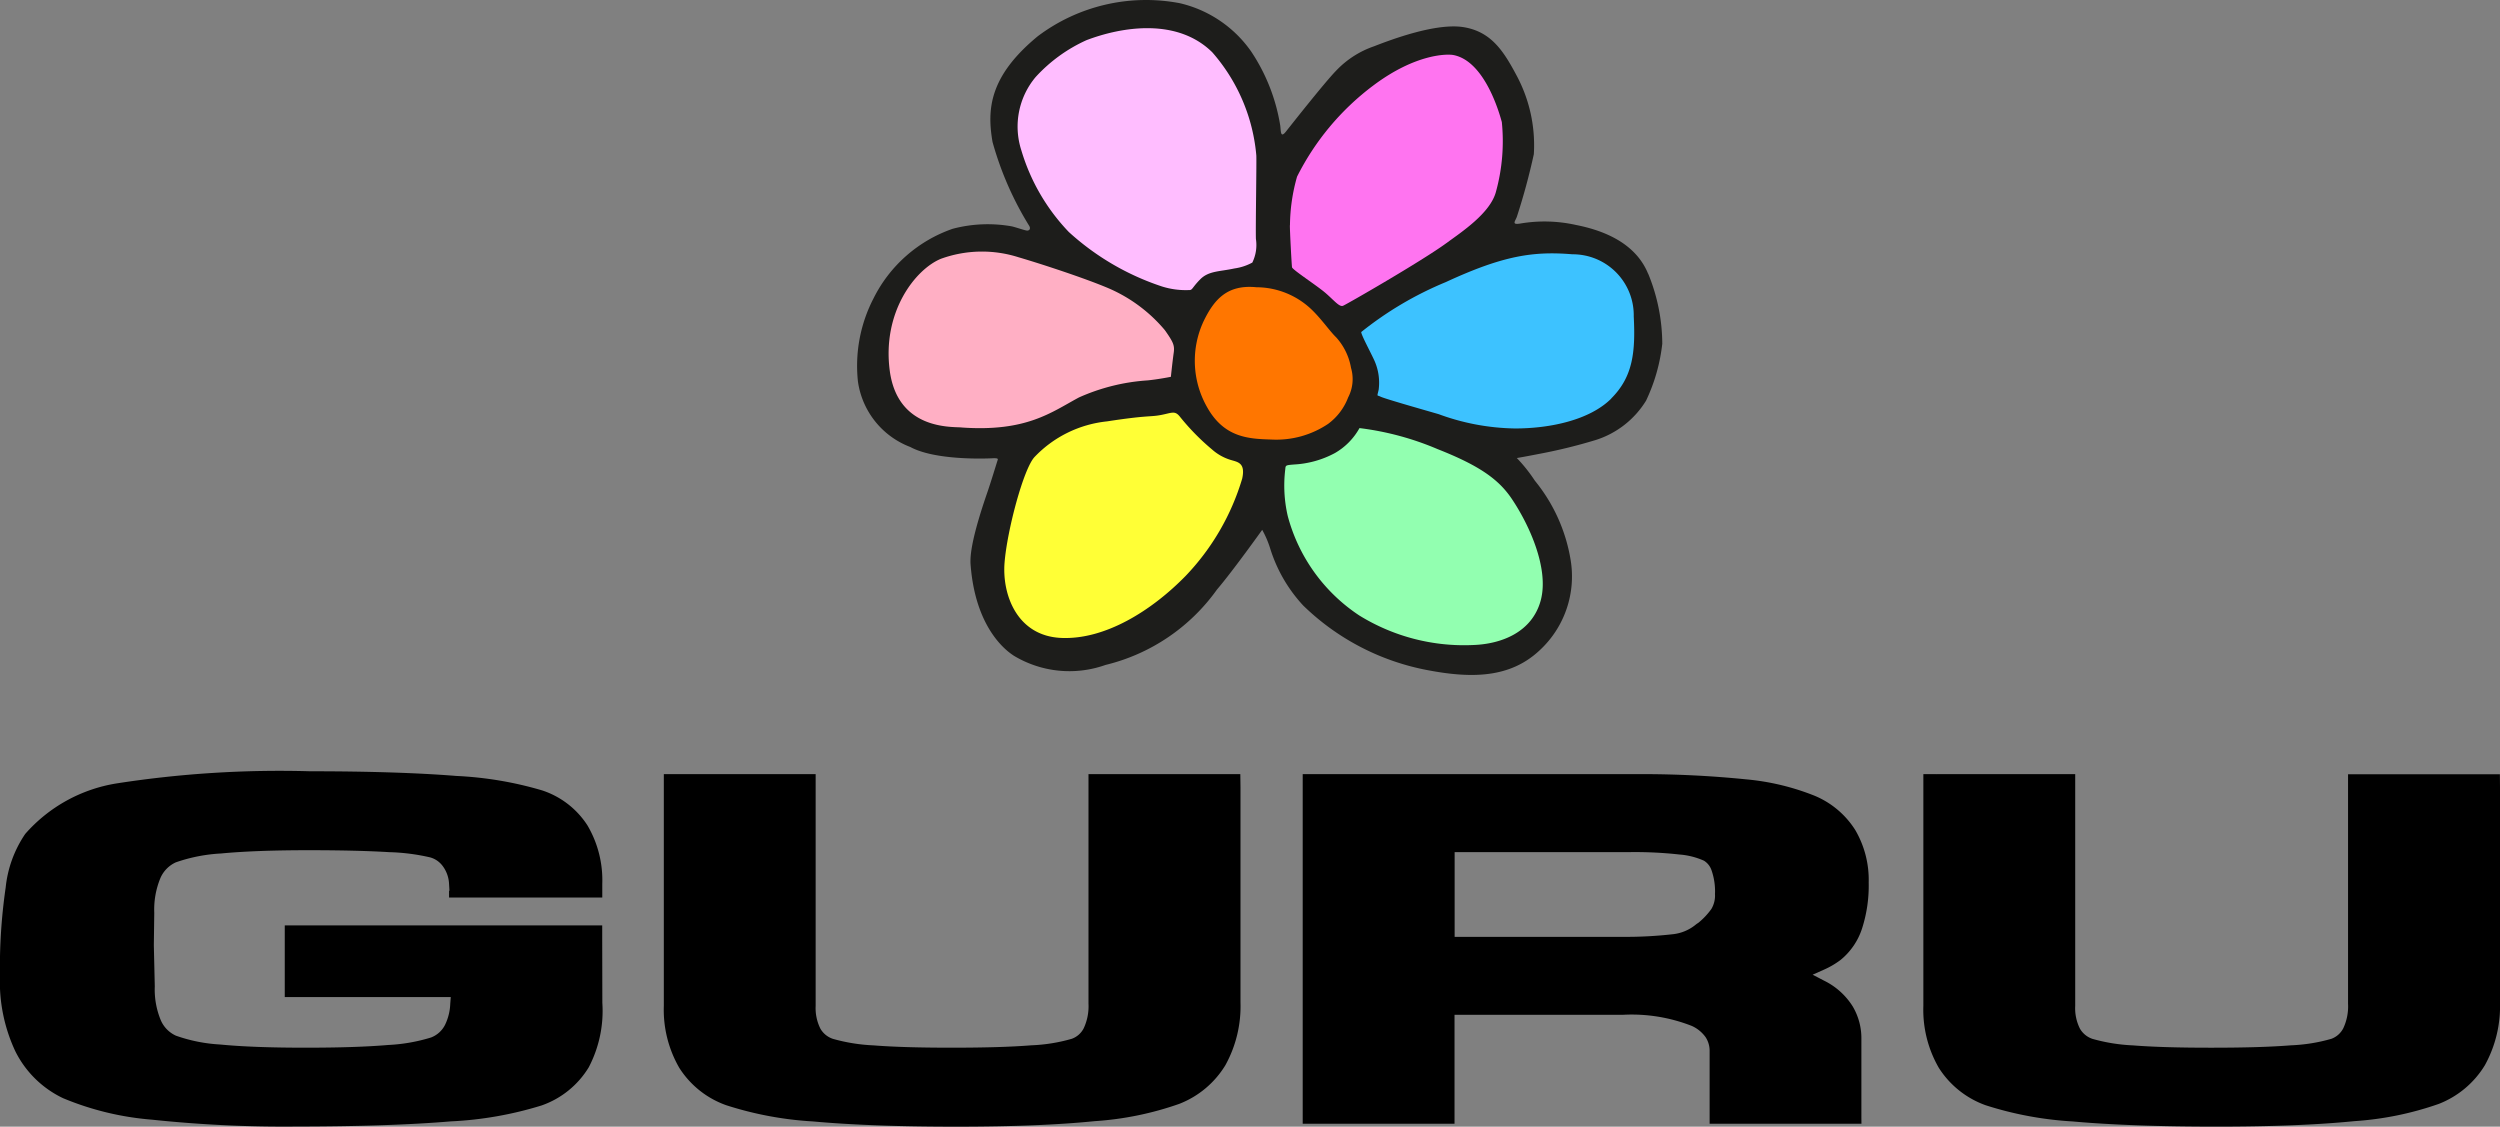 <?xml version="1.0" encoding="utf-8"?>
<svg xmlns="http://www.w3.org/2000/svg" width="157" height="70.756" viewBox="0 0 157 70.756">
  <rect x="0" y="0" width="157" height="70.756" fill="#808080" stroke="none"/>
  <g id="logo-dark" transform="translate(556.283 -443.739)">
    <path id="Tracé_5146" data-name="Tracé 5146" d="M-392.079,496.081v13.507a7.671,7.671,0,0,1-.949,3.945,5.887,5.887,0,0,1-2.892,2.429,19.937,19.937,0,0,1-5.306,1.084c-2.283.229-5.187.344-8.625.344-3.629,0-6.679-.11-9.064-.325a22.029,22.029,0,0,1-5.472-1.02,5.8,5.8,0,0,1-2.936-2.35,7.281,7.281,0,0,1-.969-3.885V495.255h.811a.113.113,0,0,0,.036,0h7.838l.02,0h.831v14.556a2.858,2.858,0,0,0,.3,1.432,1.433,1.433,0,0,0,.787.637,11.11,11.11,0,0,0,2.54.408c1.258.1,2.9.146,4.89.146h.036c2.037,0,3.715-.047,4.993-.15a10.658,10.658,0,0,0,2.54-.408,1.366,1.366,0,0,0,.748-.661,3.226,3.226,0,0,0,.3-1.555v-14.4h.812a.158.158,0,0,0,.04,0h7.834l.02,0h.83Z" transform="translate(-7.204 -2.899)"/>
    <path id="Tracé_5147" data-name="Tracé 5147" d="M-443.7,502.759a4.022,4.022,0,0,0-.225-1.484,1.126,1.126,0,0,0-.471-.585,4.644,4.644,0,0,0-1.543-.388,25.345,25.345,0,0,0-3.047-.151h-11.066v5.322h10.488a26.173,26.173,0,0,0,3.257-.17,2.724,2.724,0,0,0,1.4-.6,1.145,1.145,0,0,1,.123-.087l.031-.02.032-.025a4.524,4.524,0,0,0,.792-.847,1.647,1.647,0,0,0,.225-.969m9.2,14.453h-9.535v-4.534a1.562,1.562,0,0,0-.257-.907,2.136,2.136,0,0,0-.863-.7,10.31,10.31,0,0,0-4.3-.7h-10.6v6.841h-9.534V495.254h21.3a64.9,64.9,0,0,1,6.548.328,15.293,15.293,0,0,1,4.317,1.037,5.535,5.535,0,0,1,2.532,2.14,6.192,6.192,0,0,1,.847,3.3,8.763,8.763,0,0,1-.408,2.86,4.225,4.225,0,0,1-1.353,2,5.228,5.228,0,0,1-1.016.6l-.744.332.724.376a4.41,4.41,0,0,1,1.788,1.606,3.914,3.914,0,0,1,.55,2.073v4.483l0,.4Z" transform="translate(-4.88 -2.9)"/>
    <path id="Tracé_5148" data-name="Tracé 5148" d="M-475.893,496.082v13.507a7.661,7.661,0,0,1-.949,3.945,5.88,5.88,0,0,1-2.9,2.429,19.868,19.868,0,0,1-5.3,1.084c-2.31.233-5.131.344-8.625.347-3.692,0-6.655-.11-9.064-.328a21.783,21.783,0,0,1-5.472-1.024,5.774,5.774,0,0,1-2.936-2.346,7.29,7.29,0,0,1-.969-3.885V495.255h9.535v14.556a2.888,2.888,0,0,0,.3,1.432,1.425,1.425,0,0,0,.788.637,11.111,11.111,0,0,0,2.54.408c1.263.1,2.909.146,4.89.146h.036c2.037,0,3.714-.047,4.993-.15a10.581,10.581,0,0,0,2.536-.408,1.355,1.355,0,0,0,.751-.661,3.249,3.249,0,0,0,.3-1.551v-14.41h9.535Z" transform="translate(-2.487 -2.9)"/>
    <path id="Tracé_5149" data-name="Tracé 5149" d="M-537.138,512.423h.059c2.1,0,3.842-.056,5.171-.17a10.884,10.884,0,0,0,2.694-.471,1.635,1.635,0,0,0,.879-.792,3.3,3.3,0,0,0,.328-1.325l.032-.42H-538.4v-4.5h19.936v.814l.008,4.016v.027a7.647,7.647,0,0,1-.851,4.048,5.635,5.635,0,0,1-2.963,2.4,22.836,22.836,0,0,1-5.7,1c-2.532.214-5.8.321-9.721.325a78.933,78.933,0,0,1-9.048-.431,18.251,18.251,0,0,1-5.582-1.349,6.429,6.429,0,0,1-3-2.948,10.3,10.3,0,0,1-.965-4.716,35.073,35.073,0,0,1,.36-5.571A7.3,7.3,0,0,1-554.7,499a9.667,9.667,0,0,1,5.737-3.173,66.7,66.7,0,0,1,12.158-.763c3.692,0,6.778.1,9.175.293a22.679,22.679,0,0,1,5.4.91,5.384,5.384,0,0,1,2.837,2.192,6.783,6.783,0,0,1,.933,3.676v.858h-9.622v-.427h.025l-.025-.42a2.023,2.023,0,0,0-.4-1.132,1.461,1.461,0,0,0-.788-.542,12.859,12.859,0,0,0-2.563-.328c-1.294-.079-3-.123-5.076-.123-2.236,0-4.087.071-5.5.206a10.216,10.216,0,0,0-2.837.558,1.926,1.926,0,0,0-.965.989,5.178,5.178,0,0,0-.384,2.18l-.027,2.03.059,2.575v.024a5.032,5.032,0,0,0,.38,2.121,1.884,1.884,0,0,0,.949.965,9.947,9.947,0,0,0,2.777.554c1.373.135,3.165.2,5.322.2" transform="translate(0 -2.889)"/>
    <path id="Tracé_5150" data-name="Tracé 5150" d="M-449.573,460.927c-.8-1.955-2.841-2.732-4.552-3.065a9.067,9.067,0,0,0-3.444-.09c-.623.113-.335-.155-.245-.421a40.61,40.61,0,0,0,1.066-3.931,9.248,9.248,0,0,0-1.066-4.908c-.824-1.554-1.6-2.776-3.33-3.065s-4.555.778-5.642,1.2a5.936,5.936,0,0,0-2.4,1.554c-.711.733-2.777,3.355-3.129,3.8s-.313-.025-.359-.377a11.715,11.715,0,0,0-1.82-4.643,7.562,7.562,0,0,0-4.476-3.039,11.3,11.3,0,0,0-8.932,2.074c-3.085,2.54-3.183,4.637-2.84,6.638a20.333,20.333,0,0,0,2.3,5.263c.121.2,0,.324-.161.3s-.773-.236-.954-.267a8.614,8.614,0,0,0-3.685.156,8.756,8.756,0,0,0-4.976,4.376,9.208,9.208,0,0,0-.976,5.22,5.176,5.176,0,0,0,3.285,4.107c1.555.844,4.687.733,5.134.711s.376.045.333.178-.4,1.309-.646,2.022c-1.178,3.418-1.05,4.259-1.022,4.6.356,4.174,2.512,5.464,2.709,5.6a6.757,6.757,0,0,0,5.752.578,12.1,12.1,0,0,0,7-4.732c1.022-1.2,2.842-3.753,2.842-3.753a6.076,6.076,0,0,1,.511,1.2,9.331,9.331,0,0,0,2.065,3.553,15.243,15.243,0,0,0,7.84,4.064c2.8.533,5.154.466,6.974-1.22a6.319,6.319,0,0,0,1.975-5.732,10.558,10.558,0,0,0-2.242-4.952,9.826,9.826,0,0,0-1.132-1.422s.644-.111,1.313-.244a33.388,33.388,0,0,0,3.64-.888A5.747,5.747,0,0,0-449.7,468.9a11.193,11.193,0,0,0,1.018-3.575,11.666,11.666,0,0,0-.886-4.4" transform="translate(-3.21 0)" fill="#1d1d1b"/>
    <path id="Tracé_5151" data-name="Tracé 5151" d="M-471.963,472.417c-1.434-.043-2.98-.112-4.056-2.062a5.877,5.877,0,0,1-.2-5.374c.672-1.388,1.5-2.308,3.316-2.128a5.033,5.033,0,0,1,3.226,1.187c.717.6,1.347,1.546,1.772,1.95a3.827,3.827,0,0,1,.941,1.926,2.49,2.49,0,0,1-.181,1.858,3.684,3.684,0,0,1-1.253,1.657,5.827,5.827,0,0,1-3.562.986" transform="translate(-4.475 -1.075)" fill="#ff7600"/>
    <path id="Tracé_5152" data-name="Tracé 5152" d="M-470.441,458.084a11.462,11.462,0,0,1,.445-3.046,16.261,16.261,0,0,1,4.772-5.713c2.709-2.038,4.687-1.992,5.04-1.926,2.016.38,2.93,3.785,3.048,4.212a11.95,11.95,0,0,1-.361,4.345c-.336,1.367-2.2,2.579-3.112,3.25-1.525,1.119-6.274,3.852-6.5,3.941s-.537-.312-1.076-.783-2.1-1.476-2.127-1.635c-.023-.134-.144-2.392-.133-2.643" transform="translate(-4.832 -0.205)" fill="#ff74f0"/>
    <path id="Tracé_5153" data-name="Tracé 5153" d="M-488.332,453.281a4.84,4.84,0,0,1,.894-4.592,9.76,9.76,0,0,1,3.2-2.322c2.238-.851,5.7-1.407,7.9.764a11.317,11.317,0,0,1,2.763,6.466c.025.221-.051,4.639-.024,5.256a2.515,2.515,0,0,1-.226,1.482,3.324,3.324,0,0,1-1.132.37c-.914.2-1.608.145-2.137.679s-.48.688-.709.677a4.954,4.954,0,0,1-1.685-.222,16.225,16.225,0,0,1-5.864-3.427,12.586,12.586,0,0,1-2.98-5.131" transform="translate(-3.812 -0.106)" fill="#ffbdff"/>
    <path id="Tracé_5154" data-name="Tracé 5154" d="M-492.578,471.524c-.671-.049-4.01.133-4.5-3.562s1.615-6.383,3.226-7.034a7.56,7.56,0,0,1,4.861-.091c1.458.426,4.258,1.346,5.713,1.973a9.548,9.548,0,0,1,3.472,2.6c.54.763.627.964.559,1.435s-.177,1.5-.177,1.5-.784.157-1.456.224a12.542,12.542,0,0,0-4.323,1.075c-1.739.934-3.291,2.172-7.369,1.883" transform="translate(-3.328 -0.942)" fill="#ffafc4"/>
    <path id="Tracé_5155" data-name="Tracé 5155" d="M-474.514,475.351a15.044,15.044,0,0,1-3.543,6.094c-2.147,2.2-5.083,4.032-7.839,3.9s-3.7-2.711-3.539-4.729,1.188-5.89,1.882-6.631a7.323,7.323,0,0,1,4.55-2.238c2.6-.4,2.687-.269,3.381-.4s.871-.293,1.185.087a14.446,14.446,0,0,0,2.04,2.083,3.11,3.11,0,0,0,1.166.651c.449.136.94.18.717,1.186" transform="translate(-3.762 -1.545)" fill="#ffff36"/>
    <path id="Tracé_5156" data-name="Tracé 5156" d="M-454.715,483.048c-.54,2-2.467,2.734-4.214,2.8a12.513,12.513,0,0,1-7.188-1.859,10.815,10.815,0,0,1-4.482-6.228,8.463,8.463,0,0,1-.158-2.958c.022-.246.022-.246.558-.291a6.085,6.085,0,0,0,2.558-.718,4.1,4.1,0,0,0,1.544-1.568,18.127,18.127,0,0,1,4.908,1.322c2.633,1.037,3.826,1.9,4.637,3.093,1.12,1.656,2.373,4.413,1.837,6.406" transform="translate(-4.81 -1.603)" fill="#92ffb0"/>
    <path id="Tracé_5157" data-name="Tracé 5157" d="M-449.993,469.716c-1.368,1.367-3.875,1.881-6.047,1.881a14.46,14.46,0,0,1-4.8-.9c-1.479-.426-3.429-.985-3.651-1.1s-.224.043-.114-.427a3.406,3.406,0,0,0-.288-1.883c-.254-.546-.745-1.452-.8-1.706,0-.014-.011-.03-.006-.04a21.767,21.767,0,0,1,5.308-3.135c3.63-1.681,5.512-1.949,7.954-1.748a3.831,3.831,0,0,1,3.852,3.9c.113,2.218-.042,3.787-1.412,5.153" transform="translate(-5.099 -0.95)" fill="#3dc2ff"/>
  </g>
</svg>
